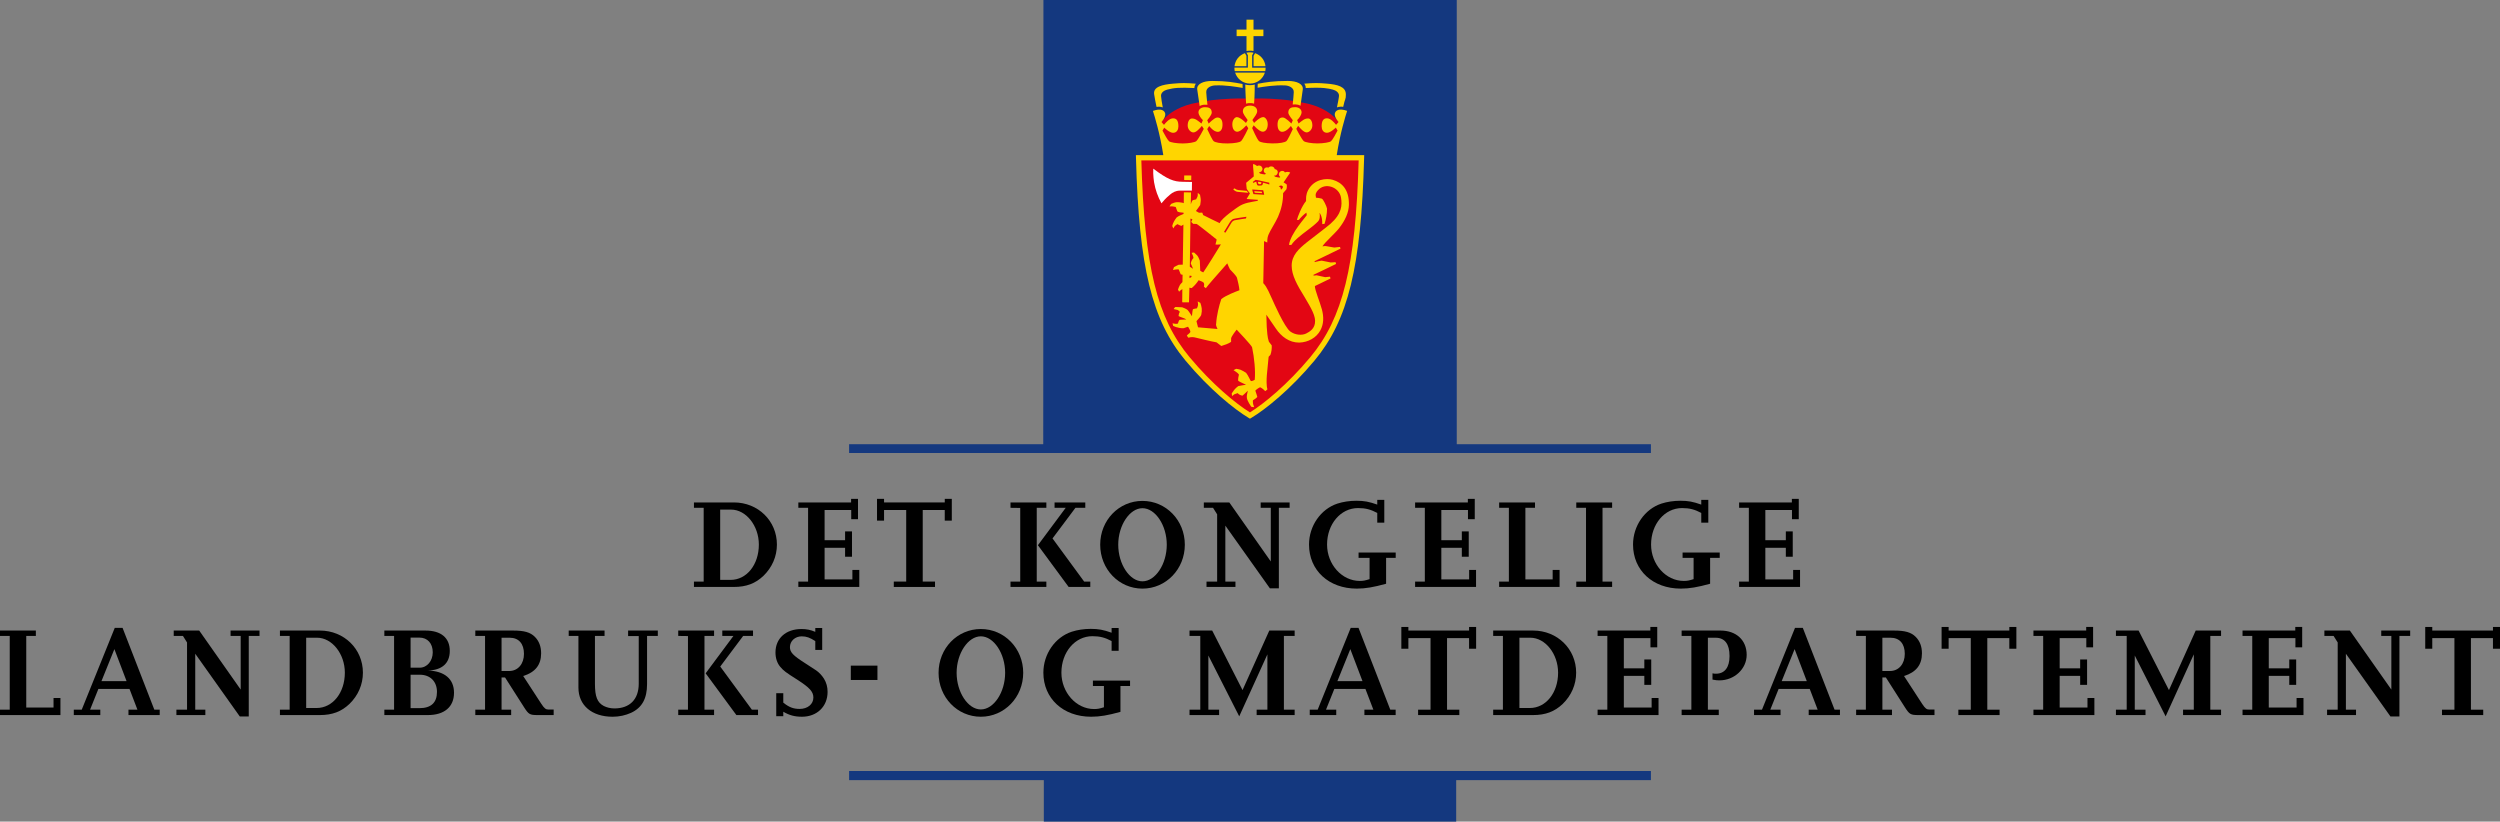 <?xml version="1.0" encoding="utf-8"?>
<!-- Generator: Adobe Illustrator 26.0.2, SVG Export Plug-In . SVG Version: 6.00 Build 0)  -->
<svg version="1.1" id="Logo" xmlns="http://www.w3.org/2000/svg" xmlns:xlink="http://www.w3.org/1999/xlink" x="0px" y="0px"
	 viewBox="0 0 234.163 76.953" style="enable-background:new 0 0 234.163 76.953;" xml:space="preserve">
<rect x="0" y="0" width="234.163" height="76.953" fill="#808080" stroke="none"/>
<style type="text/css">
	.st0{fill:#14387F;}
	.st1{fill:#E20613;}
	.st2{fill:#FFD500;}
	.st3{fill:#E30613;}
	.st4{fill:#FFFFFF;}
</style>
<g>
	<path d="M71.511,53.934c-0.756,0.719-1.607,1.043-2.783,1.043h-3.729v-0.504h0.911v-6.908h-0.911v-0.504h3.742
		c2.267,0,4.029,1.728,4.029,3.946C72.77,52.11,72.326,53.142,71.511,53.934z M68.476,47.732h-1.02v6.584h0.972
		c1.512,0,2.65-1.427,2.65-3.31C71.078,49.244,69.879,47.732,68.476,47.732z"/>
	<path d="M74.777,54.977v-0.504h0.912v-6.908h-0.912v-0.504h4.941v-0.336h0.647v1.907H79.73v-0.863h-2.494V50.6h1.919v-0.828h0.647
		v2.375h-0.647v-0.84h-1.919v2.963h2.603v-0.889h0.647v1.596H74.777z"/>
	<path d="M88.49,48.764v-0.995h-2.063v6.704h1.151v0.504h-3.861v-0.504h1.163v-6.704h-2.075v0.995h-0.659v-2.039h0.659v0.336h5.686
		v-0.336h0.659v2.039H88.49z"/>
	<path d="M94.649,54.977v-0.504h0.911v-6.896l-0.911-0.012v-0.504h3.358v0.504h-0.9v6.908h0.9v0.504H94.649z M100.095,54.977
		l-2.879-3.91l2.603-3.502h-1.043v-0.504h2.878v0.504h-0.924l-2.146,2.867l2.963,4.041h0.575v0.504H100.095z"/>
	<path d="M107.007,55.133c-2.206,0-3.957-1.823-3.957-4.114c0-2.29,1.751-4.102,3.957-4.102c2.207,0,3.97,1.812,3.97,4.102
		C110.977,53.31,109.214,55.133,107.007,55.133z M107.007,47.601c-1.199,0-2.267,1.606-2.267,3.418c0,1.823,1.067,3.431,2.267,3.431
		c1.212,0,2.279-1.607,2.279-3.431C109.286,49.207,108.219,47.601,107.007,47.601z"/>
	<path d="M119.785,47.565v7.544h-0.839l-4.174-5.876v5.24h0.947v0.504h-2.711v-0.504h0.996v-6.297l-0.384-0.611h-0.863v-0.504h2.387
		l3.886,5.529v-5.025h-0.948v-0.504h2.711v0.504H119.785z"/>
	<path d="M129.829,52.254v2.423c-1.175,0.323-1.919,0.456-2.746,0.456c-2.627,0-4.474-1.715-4.474-4.126
		c0-1.739,1.092-3.322,2.663-3.838c0.527-0.168,1.127-0.265,1.774-0.265c0.731,0,1.176,0.084,1.955,0.36v-0.443h0.659v2.135h-0.659
		v-0.911c-0.611-0.324-1.092-0.456-1.799-0.456c-1.631,0-2.902,1.499-2.902,3.418c0,1.858,1.391,3.406,3.058,3.406
		c0.336,0,0.504-0.036,0.924-0.168v-1.991h-1.031V51.75h3.478v0.504H129.829z"/>
	<path d="M132.546,54.977v-0.504h0.911v-6.908h-0.911v-0.504h4.941v-0.336h0.647v1.907h-0.636v-0.863h-2.495V50.6h1.919v-0.828
		h0.648v2.375h-0.648v-0.84h-1.919v2.963h2.604v-0.889h0.647v1.596H132.546z"/>
	<path d="M140.418,54.977v-0.504h0.911v-6.908h-0.911v-0.504h3.358v0.504h-0.9v6.705h2.555v-0.889h0.648v1.596H140.418z"/>
	<path d="M147.642,54.977v-0.504h0.912v-6.908h-0.912v-0.504H151v0.504h-0.899v6.908H151v0.504H147.642z"/>
	<path d="M160.178,52.254v2.423c-1.176,0.323-1.919,0.456-2.747,0.456c-2.626,0-4.473-1.715-4.473-4.126
		c0-1.739,1.091-3.322,2.662-3.838c0.527-0.168,1.127-0.265,1.775-0.265c0.731,0,1.175,0.084,1.954,0.36v-0.443h0.66v2.135h-0.66
		v-0.911c-0.611-0.324-1.091-0.456-1.799-0.456c-1.631,0-2.902,1.499-2.902,3.418c0,1.858,1.392,3.406,3.059,3.406
		c0.336,0,0.504-0.036,0.924-0.168v-1.991h-1.032V51.75h3.479v0.504H160.178z"/>
	<path d="M162.894,54.977v-0.504h0.911v-6.908h-0.911v-0.504h4.941v-0.336h0.647v1.907h-0.636v-0.863h-2.495V50.6h1.919v-0.828
		h0.648v2.375h-0.648v-0.84h-1.919v2.963h2.604v-0.889h0.647v1.596H162.894z"/>
	<path d="M0,66.977v-0.504h0.912v-6.908H0v-0.504h3.358v0.504H2.459v6.705h2.555v-0.889h0.647v1.596H0z"/>
	<path d="M12.033,66.977v-0.504h0.84l-0.743-1.943H9.215l-0.779,1.943h0.959v0.504H6.912v-0.504h0.744l3.094-7.664h0.731
		l2.975,7.664h0.504v0.504H12.033z M10.714,60.8l-1.211,2.999h2.351L10.714,60.8z"/>
	<path d="M23.3,59.565v7.544h-0.839l-4.174-5.876v5.24h0.947v0.504h-2.711v-0.504h0.996v-6.297l-0.384-0.611h-0.863v-0.504h2.387
		l3.886,5.529v-5.025h-0.948v-0.504h2.711v0.504H23.3z"/>
	<path d="M32.732,65.934c-0.756,0.719-1.607,1.043-2.782,1.043h-3.73v-0.504h0.912v-6.908H26.22v-0.504h3.742
		c2.267,0,4.03,1.728,4.03,3.946C33.992,64.11,33.548,65.142,32.732,65.934z M29.698,59.732h-1.02v6.584h0.972
		c1.511,0,2.65-1.427,2.65-3.31C32.301,61.244,31.102,59.732,29.698,59.732z"/>
	<path d="M40.077,66.977H36v-0.504h0.911v-6.908H36v-0.504h3.85c1.463,0,2.279,0.684,2.279,1.907c0,1.163-0.732,1.812-2.063,1.835
		c1.571,0.048,2.459,0.791,2.459,2.087C42.524,66.209,41.625,66.977,40.077,66.977z M39.286,59.721h-0.828v2.818h0.852
		c0.696,0,1.224-0.636,1.224-1.439C40.533,60.26,40.042,59.721,39.286,59.721z M39.334,63.199h-0.876v3.13h0.828
		c1.091,0,1.643-0.517,1.643-1.523C40.929,63.834,40.294,63.199,39.334,63.199z"/>
	<path d="M50.337,66.977c-0.708,0-0.828-0.072-1.235-0.707l-1.799-2.818h-0.324v3.021h0.899v0.504H44.52v-0.504h0.912v-6.908H44.52
		v-0.504h3.538c1.031,0,1.607,0.156,2.039,0.588c0.396,0.396,0.588,0.912,0.588,1.547c0,1.08-0.552,1.775-1.679,2.123l1.702,2.615
		c0.276,0.42,0.42,0.527,0.66,0.527h0.491v0.516H50.337z M47.734,59.732h-0.756v3.118h0.708c0.827,0,1.391-0.659,1.391-1.606
		C49.077,60.284,48.586,59.732,47.734,59.732z"/>
	<path d="M60.607,59.565v4.51c0,1.355-0.468,2.207-1.487,2.687c-0.527,0.239-1.115,0.372-1.739,0.372
		c-1.942,0-3.202-1.068-3.202-2.723v-4.846h-0.911v-0.504h3.358v0.504h-0.9v4.474c0,1.212,0.217,1.763,0.828,2.087
		c0.288,0.145,0.636,0.229,0.995,0.229c1.439,0,2.279-0.852,2.279-2.315v-4.462h-0.996v-0.516h2.783v0.504H60.607z"/>
	<path d="M63.527,66.977v-0.504h0.911v-6.896l-0.911-0.012v-0.504h3.358v0.504h-0.9v6.908h0.9v0.504H63.527z M68.973,66.977
		l-2.879-3.91l2.603-3.502h-1.043v-0.504h2.878v0.504h-0.924l-2.146,2.867l2.963,4.041h0.575v0.504H68.973z"/>
	<path d="M75.118,67.133c-0.696,0-1.199-0.145-1.751-0.469v0.42h-0.66v-2.158h0.66v0.887c0.539,0.433,0.947,0.588,1.535,0.588
		c0.743,0,1.283-0.443,1.283-1.066c0-0.54-0.348-0.924-1.464-1.644c-1.175-0.743-1.318-0.864-1.631-1.224
		c-0.3-0.348-0.455-0.827-0.455-1.355c0-1.318,0.971-2.194,2.435-2.194c0.468,0,0.839,0.071,1.295,0.264v-0.359h0.647v2.051h-0.647
		v-0.827c-0.504-0.324-0.827-0.444-1.271-0.444c-0.623,0-1.104,0.444-1.104,1.007c0,0.48,0.276,0.78,1.428,1.512
		c0.552,0.359,0.899,0.576,1.031,0.672c0.275,0.191,0.527,0.455,0.731,0.779c0.228,0.372,0.336,0.768,0.336,1.235
		C77.517,66.173,76.521,67.133,75.118,67.133z"/>
	<path d="M79.691,63.69v-1.343h2.495v1.343H79.691z"/>
	<path d="M91.869,67.133c-2.207,0-3.958-1.823-3.958-4.114c0-2.29,1.751-4.102,3.958-4.102s3.97,1.812,3.97,4.102
		C95.839,65.31,94.076,67.133,91.869,67.133z M91.869,59.601c-1.199,0-2.267,1.606-2.267,3.418c0,1.823,1.067,3.431,2.267,3.431
		c1.211,0,2.278-1.607,2.278-3.431C94.147,61.207,93.08,59.601,91.869,59.601z"/>
	<path d="M104.947,64.254v2.423c-1.176,0.323-1.919,0.456-2.747,0.456c-2.626,0-4.473-1.715-4.473-4.126
		c0-1.739,1.091-3.322,2.662-3.838c0.527-0.168,1.127-0.265,1.775-0.265c0.731,0,1.175,0.084,1.954,0.36v-0.443h0.66v2.135h-0.66
		v-0.911c-0.611-0.324-1.091-0.456-1.799-0.456c-1.631,0-2.902,1.499-2.902,3.418c0,1.858,1.392,3.406,3.059,3.406
		c0.336,0,0.504-0.036,0.924-0.168v-1.991h-1.032V63.75h3.479v0.504H104.947z"/>
	<path d="M117.704,66.977v-0.504h1.007v-5.182l-2.638,5.806l-2.891-5.697v5.073h1.007v0.504h-2.771v-0.504h1.008v-6.908h-1.008
		v-0.504h2.123l2.843,5.577l2.507-5.577h2.374v0.504h-1.007v6.908h1.007v0.504H117.704z"/>
	<path d="M127.797,66.977v-0.504h0.84l-0.744-1.943h-2.914l-0.78,1.943h0.96v0.504h-2.482v-0.504h0.743l3.095-7.664h0.731
		l2.975,7.664h0.503v0.504H127.797z M126.478,60.8l-1.211,2.999h2.351L126.478,60.8z"/>
	<path d="M137.6,60.764v-0.995h-2.062v6.704h1.151v0.504h-3.862v-0.504h1.164v-6.704h-2.075v0.995h-0.659v-2.039h0.659v0.336h5.685
		v-0.336h0.66v2.039H137.6z"/>
	<path d="M146.371,65.934c-0.756,0.719-1.607,1.043-2.782,1.043h-3.73v-0.504h0.912v-6.908h-0.912v-0.504h3.742
		c2.267,0,4.03,1.728,4.03,3.946C147.631,64.11,147.187,65.142,146.371,65.934z M143.337,59.732h-1.02v6.584h0.972
		c1.511,0,2.65-1.427,2.65-3.31C145.939,61.244,144.74,59.732,143.337,59.732z"/>
	<path d="M149.639,66.977v-0.504h0.912v-6.908h-0.912v-0.504h4.941v-0.336h0.647v1.907h-0.636v-0.863h-2.494V62.6h1.919v-0.828
		h0.647v2.375h-0.647v-0.84h-1.919v2.963h2.603v-0.889h0.647v1.596H149.639z"/>
	<path d="M161.049,63.727c-0.203,0-0.336-0.012-0.647-0.072v-0.588c0.156,0.036,0.216,0.036,0.324,0.036
		c0.815,0,1.271-0.587,1.271-1.655c0-1.127-0.444-1.715-1.308-1.715h-0.72v6.74h1.02v0.504h-3.479v-0.504h0.912v-6.908h-0.912
		v-0.504h3.635c1.486,0,2.458,0.9,2.458,2.279C163.604,62.647,162.452,63.727,161.049,63.727z"/>
	<path d="M169.412,66.977v-0.504h0.84l-0.743-1.943h-2.915l-0.779,1.943h0.959v0.504h-2.482v-0.504h0.744l3.094-7.664h0.731
		l2.975,7.664h0.504v0.504H169.412z M168.093,60.8l-1.211,2.999h2.351L168.093,60.8z"/>
	<path d="M179.672,66.977c-0.708,0-0.828-0.072-1.235-0.707l-1.799-2.818h-0.324v3.021h0.899v0.504h-3.358v-0.504h0.912v-6.908
		h-0.912v-0.504h3.538c1.031,0,1.607,0.156,2.039,0.588c0.396,0.396,0.588,0.912,0.588,1.547c0,1.08-0.552,1.775-1.679,2.123
		l1.702,2.615c0.276,0.42,0.42,0.527,0.66,0.527h0.491v0.516H179.672z M177.069,59.732h-0.756v3.118h0.708
		c0.827,0,1.391-0.659,1.391-1.606C178.412,60.284,177.921,59.732,177.069,59.732z"/>
	<path d="M188.203,60.764v-0.995h-2.062v6.704h1.151v0.504h-3.862v-0.504h1.164v-6.704h-2.075v0.995h-0.659v-2.039h0.659v0.336
		h5.685v-0.336h0.66v2.039H188.203z"/>
	<path d="M190.463,66.977v-0.504h0.911v-6.908h-0.911v-0.504h4.941v-0.336h0.647v1.907h-0.636v-0.863h-2.495V62.6h1.919v-0.828
		h0.648v2.375h-0.648v-0.84h-1.919v2.963h2.604v-0.889h0.647v1.596H190.463z"/>
	<path d="M204.476,66.977v-0.504h1.007v-5.182l-2.638,5.806l-2.891-5.697v5.073h1.007v0.504h-2.771v-0.504h1.008v-6.908h-1.008
		v-0.504h2.123l2.843,5.577l2.507-5.577h2.374v0.504h-1.007v6.908h1.007v0.504H204.476z"/>
	<path d="M210.047,66.977v-0.504h0.911v-6.908h-0.911v-0.504h4.941v-0.336h0.647v1.907H215v-0.863h-2.495V62.6h1.919v-0.828h0.648
		v2.375h-0.648v-0.84h-1.919v2.963h2.604v-0.889h0.647v1.596H210.047z"/>
	<path d="M224.743,59.565v7.544h-0.84l-4.174-5.876v5.24h0.948v0.504h-2.711v-0.504h0.995v-6.297l-0.384-0.611h-0.863v-0.504h2.387
		l3.886,5.529v-5.025h-0.947v-0.504h2.71v0.504H224.743z"/>
	<path d="M233.503,60.764v-0.995h-2.062v6.704h1.151v0.504h-3.862v-0.504h1.164v-6.704h-2.075v0.995h-0.659v-2.039h0.659v0.336
		h5.685v-0.336h0.66v2.039H233.503z"/>
</g>
<g>
	<g>
		<g>
			<polygon class="st0" points="154.634,72.213 79.53,72.213 79.53,73.071 97.769,73.071 97.769,76.953 136.394,76.953 
				136.394,73.071 154.634,73.071 			"/>
		</g>
		<g>
			<polygon class="st0" points="136.448,41.605 136.448,0 97.733,0 97.715,41.605 79.53,41.605 79.53,42.428 154.634,42.428 
				154.634,41.605 			"/>
		</g>
	</g>
	<g>
		<path class="st1" d="M124.609,14.776c0.17-0.129,1.031-3.07,1.026-3.065c0,0-0.239-0.316-0.29-0.357
			c-0.118-0.156-0.33-0.352-0.468-0.47c-0.404-0.364-1.302-1.006-2.871-1.276l-1.046-0.184c0,0-1.584-0.232-3.313-0.197h-1.131
			c-1.729-0.035-3.313,0.197-3.313,0.197l-1.045,0.184c-1.57,0.271-2.468,0.912-2.872,1.276c-0.154,0.128-0.551,0.565-0.669,0.722
			c0.018,0.023,0.758,3.17,0.758,3.17H124.609z"/>
		<g>
			<path class="st2" d="M108.326,10.012c0.335-0.064,0.586,0.054,0.586,0.054c-0.07-0.364-0.157-0.905-0.164-1.084
				c-0.014-0.313,0.292-0.514,0.578-0.588c0.654-0.168,1.135-0.216,2.545-0.146c-0.012-0.211,0.138-0.41,0.138-0.41
				c-1.001-0.076-1.281-0.074-2.107-0.005c-1.019,0.084-1.924,0.294-1.797,1.012C108.222,9.513,108.151,9.156,108.326,10.012z"/>
			<path class="st2" d="M113.095,9.821c-0.065-0.586-0.094-0.92-0.111-1.176c-0.029-0.435,0.462-0.626,0.792-0.643
				c0.998-0.052,2.03,0.137,2.618,0.233c0,0-0.012-0.358-0.012-0.37c-0.796-0.143-1.469-0.283-2.841-0.283
				c-0.862,0-1.473,0.292-1.402,0.803c0.115,0.828,0.228,1.552,0.228,1.552C112.648,9.744,113.095,9.821,113.095,9.821z"/>
			<path class="st2" d="M124.839,8.393c0.287,0.074,0.592,0.275,0.579,0.588c-0.008,0.179-0.123,0.719-0.193,1.083
				c0,0,0.251-0.118,0.585-0.053c0.176-0.856,0.251-0.639,0.251-1.167c0-0.729-0.776-0.928-1.797-1.012
				c-0.826-0.068-1.096-0.072-2.097,0.003c0,0,0.149,0.198,0.138,0.41C123.949,8.164,124.401,8.28,124.839,8.393z"/>
			<path class="st2" d="M117.794,8.218c0.564-0.095,1.597-0.268,2.594-0.216c0.33,0.017,0.821,0.208,0.792,0.643
				c-0.018,0.256-0.033,0.562-0.098,1.148c0,0,0.446-0.076,0.729,0.116c0,0,0.111-0.792,0.214-1.525
				c0.07-0.511-0.54-0.803-1.402-0.803c-1.372,0-2.021,0.123-2.816,0.266C117.806,7.859,117.794,8.218,117.794,8.218z"/>
			<path class="st2" d="M116.754,4.779c0.104-0.021,0.218-0.032,0.328-0.032c0.11,0,0.224,0.011,0.328,0.032l0.001-1.396h0.926
				v-0.61h-0.926V1.841h-0.657v0.932h-0.926v0.61h0.926L116.754,4.779z"/>
			<path class="st2" d="M116.639,7.919c0,0,0.009,0.914,0.079,1.793c0.158-0.059,0.303-0.054,0.37-0.054
				c0.067,0,0.218-0.004,0.376,0.054c0.07-0.879,0.06-1.793,0.06-1.793c-0.138,0.039-0.293,0.059-0.442,0.059
				C116.932,7.978,116.777,7.958,116.639,7.919z"/>
			<path class="st2" d="M125.207,14.526c0.319-2.064,0.815-3.639,0.972-4.14c-0.761-0.278-1.099-0.045-1.154,0.262
				c-0.059,0.323,0.347,0.78,0.347,0.78l-0.229,0.264c-0.176-0.223-0.498-0.598-0.835-0.611c-0.394-0.016-0.515,0.304-0.515,0.751
				c0,0.271,0.118,0.597,0.493,0.604c0.341,0.006,0.833-0.486,0.833-0.486l0.164,0.281c-0.157,0.294-0.466,0.874-0.615,0.996
				c-0.129,0.106-0.698,0.206-1.278,0.206c-0.533,0-1.138-0.1-1.272-0.217c-0.205-0.178-0.701-1.149-0.701-1.149l0.174-0.282
				c0.211,0.256,0.538,0.616,0.796,0.616c0.242,0,0.532-0.274,0.535-0.639c0.004-0.41-0.176-0.669-0.4-0.668
				c-0.339,0-0.532,0.198-0.89,0.472c0-0.016-0.135-0.321-0.135-0.321c0.211-0.188,0.383-0.481,0.41-0.657
				c0.046-0.294-0.185-0.546-0.59-0.552c-0.354-0.005-0.653,0.089-0.647,0.519c0.003,0.217,0.423,0.701,0.423,0.701l-0.135,0.317
				c0,0-0.53-0.559-0.788-0.569c-0.281-0.012-0.525,0.153-0.508,0.722c0.018,0.58,0.357,0.621,0.428,0.621
				c0.422,0.006,0.82-0.551,0.82-0.551l0.183,0.293c-0.164,0.346-0.469,1.014-0.604,1.129c-0.141,0.12-0.643,0.225-1.319,0.214
				c-0.69-0.011-1.127-0.111-1.237-0.207c-0.199-0.174-0.65-1.23-0.65-1.23l0.14-0.258c0.427,0.453,0.673,0.598,0.852,0.599
				c0.253,0.001,0.455-0.236,0.467-0.658c0.013-0.458-0.252-0.704-0.409-0.711c-0.335-0.016-0.868,0.547-0.868,0.547l-0.161-0.272
				c0.19-0.282,0.445-0.578,0.45-0.813c0.006-0.29-0.204-0.538-0.668-0.54V9.892c-0.001,0-0.001,0-0.002,0s-0.002,0-0.003,0v0.001
				c-0.464,0.002-0.674,0.25-0.668,0.54c0.005,0.235,0.26,0.531,0.45,0.813l-0.161,0.272c0,0-0.533-0.563-0.868-0.547
				c-0.157,0.007-0.422,0.253-0.409,0.711c0.012,0.422,0.215,0.659,0.467,0.658c0.179-0.001,0.425-0.146,0.852-0.599l0.177,0.27
				c0,0-0.487,1.044-0.687,1.218c-0.109,0.096-0.548,0.196-1.236,0.207c-0.678,0.01-1.18-0.095-1.319-0.214
				c-0.135-0.115-0.439-0.783-0.604-1.129l0.184-0.293c0,0,0.398,0.557,0.819,0.551c0.07-0.001,0.41-0.041,0.428-0.621
				c0.018-0.569-0.227-0.733-0.508-0.722c-0.258,0.011-0.788,0.569-0.788,0.569l-0.135-0.317c0,0,0.42-0.484,0.423-0.701
				c0.006-0.43-0.294-0.524-0.647-0.519c-0.406,0.005-0.637,0.257-0.591,0.552c0.027,0.176,0.199,0.469,0.41,0.657
				c0,0-0.135,0.305-0.134,0.321c-0.358-0.274-0.552-0.471-0.891-0.472c-0.224-0.001-0.404,0.258-0.4,0.668
				c0.003,0.364,0.294,0.639,0.535,0.639c0.258,0,0.586-0.36,0.796-0.616l0.174,0.282c0,0-0.496,0.971-0.701,1.149
				c-0.135,0.117-0.739,0.217-1.272,0.217c-0.58,0-1.148-0.1-1.278-0.206c-0.149-0.122-0.457-0.703-0.615-0.996l0.164-0.281
				c0,0,0.493,0.493,0.833,0.486c0.375-0.007,0.493-0.334,0.493-0.604c0-0.448-0.119-0.767-0.515-0.751
				c-0.336,0.013-0.659,0.388-0.835,0.611l-0.229-0.264c0,0,0.405-0.458,0.347-0.78c-0.056-0.307-0.393-0.54-1.154-0.262
				c0.158,0.502,0.653,2.077,0.973,4.14h-2.567l0.007,0.257c0.274,10.238,1.489,15.208,4.642,18.993
				c2.242,2.69,4.584,4.569,5.908,5.36l0.128,0.076l0.128-0.076c1.326-0.791,3.668-2.669,5.91-5.36
				c3.162-3.793,4.379-8.763,4.653-18.993l0.007-0.257H125.207z"/>
			<path class="st2" d="M116.749,5.227l-0.142-0.249c-0.563,0.207-0.907,0.664-0.976,1.222l1.117,0V5.227z"/>
			<path class="st2" d="M117.558,4.978l-0.142,0.249V6.2l1.116,0C118.465,5.641,118.121,5.185,117.558,4.978z"/>
			<path class="st2" d="M118.514,6.663c0.02-0.095,0.028-0.228,0.028-0.328h-1.261V5.174l0.135-0.234
				c-0.11-0.026-0.217-0.038-0.332-0.039c0,0-0.004-0.001-0.005-0.001v0.001c-0.114,0-0.221,0.013-0.331,0.039l0.134,0.234v1.161
				h-1.26c0,0.1,0.009,0.233,0.027,0.328H118.514z"/>
			<path class="st2" d="M118.478,6.798h-1.394h-0.005h-1.393c0.196,0.611,0.741,1.028,1.393,1.03v0.001c0.001,0,0.002,0,0.003,0
				s0.002,0,0.003,0V7.828C117.737,7.825,118.282,7.409,118.478,6.798z"/>
		</g>
		<path class="st3" d="M111.414,25.82c0,0-0.002,0.174,0,0.224l0.18-0.089c0.014-0.011,0.017-0.086,0.007-0.117
			C111.54,25.83,111.455,25.817,111.414,25.82z M113.846,22.903c0-0.074,0.077-0.224,0.111-0.47c0,0-1.802-1.456-1.888-1.46
			c-0.118-0.005-0.223,0.006-0.303-0.003c-0.067-0.08-0.138-0.11-0.192-0.192c0.03-0.075,0.089-0.143,0.112-0.228
			c-0.023-0.009-0.116-0.067-0.146-0.076c-0.023,0.019-0.034,0.018-0.034,0.018l-0.062,4.491c0.011,0.006,0.304,0.192,0.304,0.192
			c-0.079-0.169-0.126-0.329-0.215-0.502c0.036-0.19,0.12-0.378,0.254-0.506c-0.02-0.18-0.124-0.409-0.18-0.488l0.231-0.03
			l0.298,0.277c0.107,0.138,0.179,0.312,0.244,0.483l0.042,0.952c0.079,0.056,0.192,0.113,0.281,0.152
			c0.101-0.115,1.622-2.544,1.653-2.624C114.359,22.888,114.071,22.926,113.846,22.903z M119.984,17.767
			c0.151-0.138,0.19-0.167,0.174-0.303c-0.047-0.052-0.096-0.061-0.162-0.092c-0.082,0.031-0.146,0.028-0.22,0.068
			c0,0,0.12,0.079,0.168,0.129C119.955,17.649,119.963,17.717,119.984,17.767z M115.233,20.756
			c-0.091,0.138-0.584,0.961-0.584,0.961c0.023,0.023,0.088,0.064,0.129,0.076c-0.006,0,0.515-0.845,0.591-0.968
			c0.071-0.103,0.191-0.174,0.278-0.194c0.34-0.076,1.05-0.164,1.056-0.166l0.046-0.162c0,0-0.962,0.129-1.214,0.199
			C115.436,20.532,115.323,20.628,115.233,20.756z M117.67,17.021c0.026,0.082,0.044,0.243,0.1,0.314
			c0.05,0.085,0.28,0.049,0.407,0.031c0.094-0.047,0.115-0.15,0.129-0.253c0.209,0.045,0.392,0.108,0.586,0.169v-0.169l-1.041-0.23
			l-0.246-0.04c-0.094,0.06-0.2,0.162-0.261,0.197c0.021,0.063,0.019,0.041,0.062,0.092
			C117.499,17.068,117.586,17.035,117.67,17.021z M118.317,17.818c0,0-0.962-0.068-1.003-0.068c-0.051,0-0.034,0,0.089,0.434
			l1.006,0.058C118.377,18.097,118.368,17.95,118.317,17.818z M106.904,15.026c0.284,9.937,1.474,14.775,4.519,18.429
			c2.131,2.557,4.343,4.36,5.653,5.173c1.311-0.812,3.524-2.616,5.654-5.173c3.053-3.663,4.246-8.5,4.53-18.429H106.904z
			 M110.918,16.432l0.665,0.007l-0.006,0.434l-0.66-0.011L110.918,16.432z M123.793,24.413c0.311,0.056,0.685,0.141,0.853,0.172
			c0.141-0.012,0.31-0.012,0.442-0.032c0.026,0.084,0.044,0.098,0.052,0.171c0,0-1.701,0.832-2.111,1.015
			c0.003-0.006,0.004,0.052,0.004,0.078l0.29-0.031c0.18,0.043,0.546,0.11,0.804,0.176l0.443-0.046
			c0.026,0.068,0.04,0.087,0.054,0.168c-0.433,0.211-1.464,0.71-1.464,0.71c-0.016,0.35,0.462,1.471,0.652,2.174
			c0.195,0.718,0.179,1.389-0.142,1.979c-0.373,0.688-1.131,1.116-1.982,1.142c-0.938,0.007-1.682-0.579-2.172-1.297
			c-0.279-0.408-0.875-1.281-0.904-1.316l0.037,1.138c0.037,0.455,0.054,0.966,0.201,1.391c0.07,0.117,0.188,0.218,0.266,0.345
			c0.017,0.289-0.021,0.626-0.12,0.882c-0.035,0.075-0.143,0.119-0.171,0.201c-0.042,0.546-0.124,1.161-0.165,1.695
			c-0.031,0.4-0.051,1.067,0.057,1.333c-0.019,0.037-0.204,0.188-0.222,0.168c-0.123-0.147-0.381-0.34-0.464-0.352
			c-0.081,0.006-0.45,0.27-0.45,0.317c0.047,0.103,0.185,0.582,0.185,0.582c-0.105,0.129-0.243,0.215-0.406,0.316
			c-0.025,0.103,0.005,0.218,0.007,0.326c0.04,0.103,0.056,0.215,0.101,0.31c0,0-0.183,0.003-0.27-0.028
			c-0.057-0.086-0.133-0.203-0.204-0.328c-0.095-0.164-0.181-0.344-0.203-0.487c-0.03-0.182,0.017-0.387,0.088-0.69
			c-0.118,0.128-0.458,0.432-0.505,0.467c-0.181-0.03-0.334-0.109-0.449-0.24c-0.106,0.028-0.253,0.085-0.299,0.105
			c-0.083,0.047-0.148,0.114-0.224,0.177c-0.007-0.005-0.014-0.183-0.033-0.258c0.068-0.111,0.144-0.219,0.227-0.32
			c0.113-0.136,0.24-0.26,0.386-0.362c0.226-0.056,0.728-0.125,0.728-0.125c-0.071-0.051-0.498-0.208-0.728-0.366
			c-0.047-0.119,0.042-0.522,0.064-0.586c-0.12-0.188-0.34-0.288-0.507-0.415l0.246-0.127c0.142,0.021,0.298,0.049,0.414,0.09
			c0.179,0.074,0.348,0.184,0.515,0.285c0.192,0.225,0.406,0.747,0.453,0.776c0.112,0.005,0.308-0.081,0.358-0.122
			c0.079-0.825-0.036-2.043-0.248-3.046c-0.035-0.168-1.445-1.653-1.445-1.653s-0.516,0.639-0.521,0.833v0.314
			c-0.269,0.18-0.578,0.28-0.918,0.386l-0.446-0.342c-0.504-0.081-1.921-0.434-1.921-0.434c-0.273-0.074-0.446-0.074-0.72,0
			c-0.047-0.072-0.11-0.131-0.134-0.223c0.11-0.106,0.23-0.167,0.318-0.3c0.041-0.131-0.205-0.5-0.213-0.506
			c-0.122,0.026-0.287,0.109-0.414,0.14c-0.539,0.023-0.988-0.224-0.988-0.224c0.007-0.079-0.047-0.15-0.044-0.237
			c0.138,0.034,0.293,0.065,0.431,0.042c0.15,0.023,0.074-0.39,0.312-0.377c0.181-0.023,0.365-0.003,0.546-0.023
			c-0.14-0.118-0.556-0.211-0.731-0.321c0.007-0.141,0.04-0.277,0.125-0.389c-0.043-0.071-0.135-0.129-0.205-0.181l-0.377-0.084
			c0.042-0.095,0.081-0.116,0.159-0.195l0.636,0.028c0.173,0.063,0.35,0.134,0.499,0.242c0.132,0.132,0.416,0.598,0.416,0.598
			c0.021-0.22,0.061-0.628,0.1-0.659c0.039-0.031,0.369-0.084,0.369-0.084c0.129-0.294,0.123-0.338,0.067-0.649
			c0,0.006,0.172,0.08,0.253,0.141c0.121,0.357,0.191,0.639,0.086,1.108c-0.036,0.162-0.372,0.509-0.451,0.603
			c0.042,0.188,0.092,0.395,0.146,0.576l1.826,0.158c-0.057-0.146-0.176-0.335-0.126-0.508c0.035-0.712,0.271-1.696,0.479-2.293
			c0.422-0.348,1.382-0.71,1.7-0.828c-0.027-0.379-0.151-0.833-0.228-1.16c-0.04-0.174-0.514-0.649-0.661-0.803
			c-0.094-0.176-0.174-0.378-0.249-0.558c-1.03,1.167-1.823,2.064-2.009,2.329l-0.179-0.145c0.029-0.147,0.041-0.295-0.034-0.382
			c-0.126-0.104-0.306-0.157-0.463-0.22c-0.15,0.225-0.326,0.466-0.647,0.736c-0.074-0.006-0.146-0.031-0.214-0.033l-0.04,1.369
			l-0.635-0.006l0.012-1.24c-0.092,0.086-0.191,0.11-0.305,0.249l-0.103-0.202c0.048-0.158,0.108-0.28,0.187-0.44
			c0.062-0.086,0.148-0.172,0.23-0.258c0,0,0.018-0.456,0.014-0.688c-0.045-0.024-0.152-0.017-0.174-0.044
			c-0.031-0.094-0.145-0.354-0.183-0.446c-0.003-0.008-0.104-0.049-0.544,0.041l0.094-0.264c0.127-0.064,0.307-0.176,0.438-0.223
			c0.136-0.012,0.385-0.013,0.385-0.013l0.061-3.749c-0.076,0.047-0.193,0.123-0.193,0.123c-0.092-0.032-0.32-0.123-0.354-0.169
			c-0.091,0.041-0.196,0.127-0.254,0.181c-0.051,0.061-0.093,0.145-0.134,0.223c-0.048-0.062-0.112-0.23-0.112-0.23
			c0.075-0.312,0.223-0.546,0.41-0.793c0.159-0.131,0.448-0.255,0.649-0.332c-0.006-0.088,0.011-0.117,0.005-0.117
			c-0.191-0.017-0.564-0.029-0.599-0.158c-0.028-0.099-0.14-0.382-0.14-0.382c-0.176-0.046-0.387-0.076-0.574-0.041
			c-0.012-0.029,0.152-0.246,0.152-0.246c0.129-0.05,0.316-0.142,0.51-0.159c0.133-0.009,0.303,0.01,0.527,0.046l0.14,0.045
			l0.01-1.011l0.669,0.001c0,0-0.021,1.015-0.02,1.121c0.041-0.123,0.116-0.354,0.179-0.383c0.096-0.045,0.22-0.047,0.32-0.085
			c0.185-0.349,0.144-0.272,0.157-0.607l0.209,0.18c0.035,0.206,0.096,0.446,0.057,0.664l-0.04,0.298
			c-0.125,0.202-0.269,0.365-0.402,0.557c0.134,0.081,0.13,0.082,0.276,0.158c0.04,0.021,0.284-0.02,0.318,0
			c0.04,0.073,0.06,0.146,0.084,0.223c0.083,0.059,1.537,0.751,1.548,0.757c0.183-0.49,1.712-1.51,1.712-1.51
			c0.585-0.414,1.208-0.453,1.834-0.579c0.027-0.026,0.032-0.061,0.037-0.096c0,0-1.003-0.065-1.043-0.077
			c-0.03-0.029,0.028-0.047,0.295-0.525c-0.104-0.145-0.225-0.275-0.303-0.427c-0.009-0.192-0.052-0.38-0.052-0.567l0.711-0.591
			c0.002-0.401-0.07-0.781-0.067-1.161c0.154,0.019,0.276,0.096,0.386,0.188c0.088-0.07,0.2-0.061,0.306-0.028
			c0.092,0.033,0.147,0.131,0.185,0.213c0.026,0.12-0.012,0.216-0.084,0.303c-0.067,0.047-0.129,0.096-0.225,0.085
			c0.006,0.048,0.05,0.102,0.088,0.124c0.114,0.043,0.327,0.072,0.419,0.084c0.047,0.006,0.1-0.029,0.136-0.073
			c-0.139-0.08-0.201-0.133-0.209-0.281c0.009-0.101,0.037-0.176,0.106-0.242c0.092-0.07,0.223-0.082,0.328-0.035
			c0.057-0.065,0.168-0.144,0.343-0.115c0.118,0.035,0.224,0.1,0.253,0.251c0.117,0.014,0.226,0.063,0.265,0.185
			c0.04,0.089,0.012,0.2-0.035,0.281c-0.06,0.074-0.111,0.163-0.269,0.134c-0.021,0.021,0.033,0.082,0.058,0.104
			c0.122,0.036,0.257,0.072,0.416,0.088c0.035-0.002,0.066-0.038,0.089-0.056c-0.112-0.079-0.148-0.181-0.133-0.303
			c0.032-0.124,0.079-0.215,0.249-0.262c0.154-0.014,0.227,0,0.318,0.138c0.125-0.072,0.389-0.069,0.494,0.016
			c-0.218,0.296-0.41,0.617-0.623,0.917c0.103,0.066,0.197,0.101,0.302,0.204c0.013,0.085,0.01,0.302-0.037,0.443
			c-0.096,0.138-0.216,0.223-0.31,0.361c0.01,0.781-0.177,1.544-0.474,2.216c-0.233,0.529-0.761,1.315-0.908,1.706
			c-0.101,0.248-0.103,0.547-0.1,0.698c-0.102-0.033-0.196-0.097-0.3-0.13c-0.012,0.155-0.075,3.936-0.075,3.936
			c0.376,0.381,0.606,1.032,0.864,1.569c0.075,0.156,1.108,2.551,1.671,2.964c0.445,0.327,1.087,0.384,1.483,0.186
			c0.346-0.173,0.734-0.426,0.819-0.945c0.118-0.648-0.329-1.39-0.951-2.442c-0.735-1.181-1.225-2.081-1.225-2.97
			c0-0.968,0.67-1.581,1.412-2.177c0.433-0.345,1.852-1.417,2.205-1.727c1.09-0.958,1.125-1.755,1.003-2.477
			c-0.079-0.469-0.436-0.851-0.886-0.997c-0.457-0.152-0.95-0.064-1.287,0.331c-0.158,0.181-0.257,0.352-0.169,0.683
			c0.212,0.024,0.369,0.031,0.544,0.089c0.14,0.053,0.456,0.722,0.49,0.936c0.002,0.481-0.099,1.008-0.232,1.425
			c0,0-0.144,0.006-0.214,0.025c0.018-0.78-0.251-1.054-0.251-1.054c0.038,0.303,0.046,0.603-0.159,0.814
			c-0.534,0.549-1.334,1.034-1.89,1.539c-0.157,0.139-0.406,0.361-0.602,0.654c-0.082,0.005-0.135,0-0.212-0.003
			c0.123-1.067,1.648-2.71,1.659-2.783c0.007-0.042-0.018-0.17-0.034-0.243c-0.242,0.169-0.525,0.453-0.704,0.678
			c-0.007-0.001-0.094,0.023-0.181,0.003c0.064-0.281,0.452-1.291,0.856-1.767c0.005-0.291-0.03-0.582,0.197-1.029
			c0.556-1.042,1.724-1.128,2.301-0.961c0.88,0.255,1.547,0.935,1.515,2.351c-0.017,0.721-0.35,1.46-0.94,2.211
			c-0.383,0.487-1.317,1.292-1.538,1.672c0.136-0.025,0.294-0.039,0.324-0.025l0.782,0.136l0.533-0.056
			c0.044,0.065,0.05,0.158,0.05,0.158s-2.268,1.098-2.403,1.166c-0.015,0.016-0.024,0.071-0.023,0.095
			C123.384,24.485,123.654,24.427,123.793,24.413z"/>
		<path class="st4" d="M110.756,17.026l0.892,0.018l-0.012,0.811h-1.149c-0.352,0.006-0.666,0.174-0.874,0.357
			c-0.193,0.17-0.357,0.276-0.826,0.832c-0.343-0.643-0.563-1.234-0.691-1.973c0,0-0.111-0.679-0.077-1.278
			C109.355,16.805,109.959,17.024,110.756,17.026z"/>
		<g>
			<path class="st2" d="M115.989,17.975l0.934,0.085c-0.044-0.062-0.102-0.11-0.146-0.183l-0.768-0.072
				c-0.2-0.034-0.159-0.031-0.366-0.152c0,0-0.044-0.01-0.079,0.025c-0.035,0.07-0.035,0.006-0.022,0.104
				C115.669,17.872,115.808,17.978,115.989,17.975z"/>
			<path class="st2" d="M118.116,17.222c0.03-0.033,0.035-0.147,0.035-0.147c-0.093-0.022-0.333-0.071-0.329-0.039
				c0,0.082,0.025,0.188,0.096,0.208C117.985,17.262,118.099,17.25,118.116,17.222z"/>
			<path class="st2" d="M117.479,17.906l0.044,0.145c0.225,0.018,0.465,0.023,0.69,0.039c0,0-0.022-0.145-0.045-0.141
				L117.479,17.906z"/>
		</g>
	</g>
</g>
</svg>
